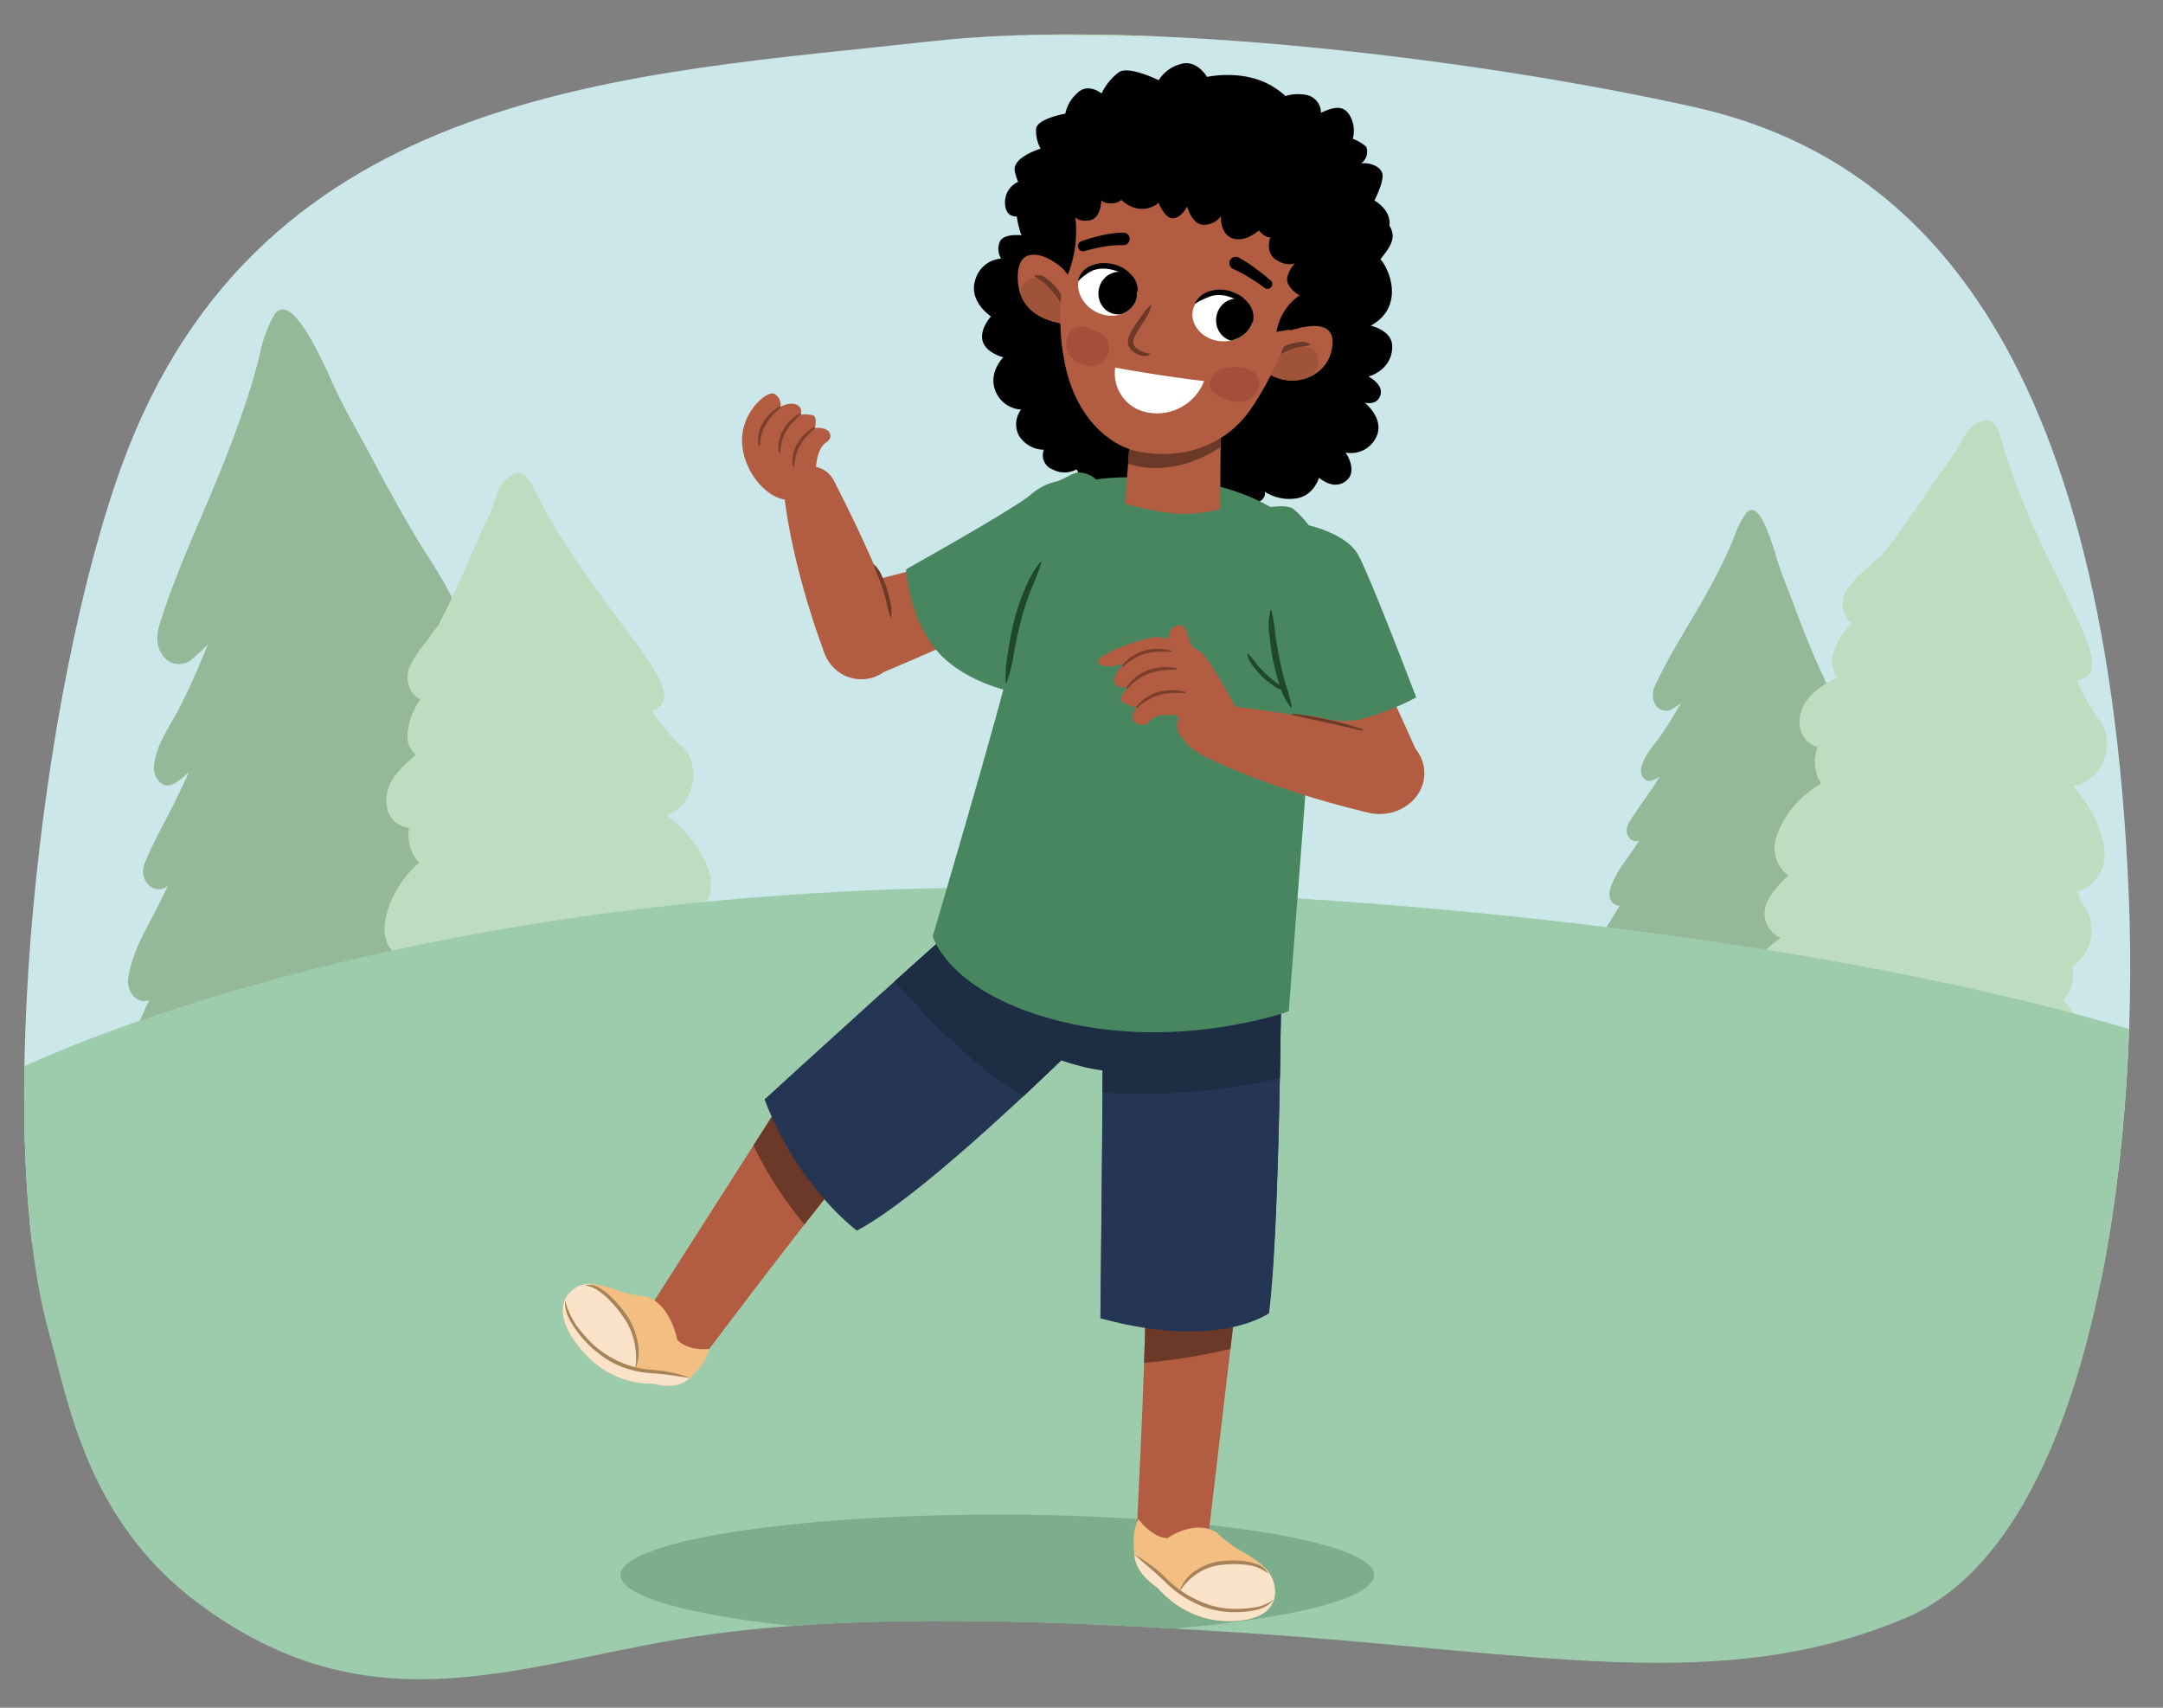 <svg xmlns="http://www.w3.org/2000/svg" xmlns:xlink="http://www.w3.org/1999/xlink" width="380" height="300" viewBox="0 0 380 300"><rect x="0" y="0" width="380" height="300" fill="#808080" stroke="none"/><defs><clipPath id="a"><path d="M34.832,281.653c29.539,21.987,54.68,11.327,84.456,6.3,30.513-5.153,69.9-2.993,98.622-1.145,52.149,3.355,84.135,11.266,116.876-2.577,32.829-13.879,41.008-81.447,39.231-126.254C369.931,54.91,332.334,26.568,297.592,18.8c-37.041-8.283-96.609-15.7-133.746-11.574-52.81,5.872-118.067,7.724-142.4,74.407C6.94,121.383-1.415,198.666,8.678,234.415,11.968,246.067,15.216,267.052,34.832,281.653Z" fill="none"/></clipPath><clipPath id="b"><path d="M200,266.865c2.724,3.516,5.12,3.338,5.12,3.338s4.6-3.341,8.582-1.024a22.425,22.425,0,0,0,4.937,3.618c2.127,1.3,4.748,2.856,5.254,5.8,1.111,6.464-7.613,6.737-11.652,5.778a16.757,16.757,0,0,1-7.073-3.664,17.255,17.255,0,0,1-1.8-1.781c-3.864-2.653-4.034-5.083-4.126-6.286C198.974,269.156,199.415,268.237,200,266.865Z" fill="#f2be81"/></clipPath><clipPath id="c"><path d="M121.524,241.763c-.816.8-2.454,2.429-6.8,1.289a14.111,14.111,0,0,1-2.363-.134,15.65,15.65,0,0,1-7.2-2.951c-3.4-2.508-9.29-9.627-4.477-13.437,2.193-1.735,4.986-.786,7.276-.042a19.419,19.419,0,0,0,5.691,1.29c4.214,1.479,5.318,7.551,5.318,7.551s1.552,2.031,5.643,1.64C124.16,238.425,123.891,239.443,121.524,241.763Z" fill="#f2be81"/></clipPath><clipPath id="d"><polygon points="214.477 73.785 214.335 92.443 197.466 90.898 198.857 72.598 214.477 73.785" fill="#b25d41"/></clipPath><clipPath id="e"><path d="M223.633,59.206c2.877-1.25,11.554-4.546,10.378,2.017-1.112,6.2-9.33,7.556-13.035,2.676" fill="#b25d41"/></clipPath><clipPath id="f"><path d="M191.265,52.132c-1.889-2.615-6.485-7.9-10.2-7.349-1.958.289-2.316,2.462-2.263,4.21.211,6.94,7.051,8.481,12.608,7.975" fill="#b25d41"/></clipPath><clipPath id="g"><path d="M215.4,51.366c3.253.959,4.814,2.6,4.728,4.569-.1,2.268-2.875,4.546-6.273,3.929-2.8-.509-4.733-2.855-4.308-5.283A4.5,4.5,0,0,1,215.4,51.366Z" fill="#fff"/></clipPath><clipPath id="h"><path d="M195.956,46.911c-3.31-.727-5.437-.037-6.267,1.744-.954,2.049.451,5.4,3.731,6.5,2.7.905,5.485-.23,6.224-2.577A4.635,4.635,0,0,0,195.956,46.911Z" fill="#fff"/></clipPath></defs><g clip-path="url(#a)"><polygon points="386.902 224.826 0.991 218.044 6.498 3.917 386.902 8.39 386.902 224.826" fill="#cce7ea" stroke="#bedcbf" stroke-miterlimit="10" stroke-width="0.381"/><path d="M92.834,183.893c.252.6.488,1.205.714,1.821a13.337,13.337,0,0,0-2.447.028c-1.693.218-3.386.451-5.079.676l-17.267,1.373c-2.995.139-5.988.306-8.982.651-.542.061-1.083.127-1.625.191l-35.9,2.856a4.8,4.8,0,0,1-.619-4.8c1.643-3.915,3.377-7.768,5.118-11.617l0,0c-1.986,1.6-4.4-.562-3.95-3.366.8-4.952,3.527-9.018,5.61-13.276q1.056-2.163,2.09-4.338c-.245.315-.492.627-.746.926-2.023,2.394-5.427-.147-4.038-3.454,1.414-3.365,3.1-6.416,4.743-9.62,1.388-2.714,2.656-5.509,3.883-8.332a10.261,10.261,0,0,1-4.089,3.935c-1.722.813-3.235-1.219-2.927-3.283.527-3.548,2.519-6.226,4.094-9.18,1.686-3.16,3.15-6.492,4.546-9.854.433-1.044.837-2.1,1.226-3.163a30.321,30.321,0,0,1-3.675,3.577,3.156,3.156,0,0,1-4.492-.363c-1.323-1.484-1.367-3.542-.751-5.518,2.868-9.2,6.983-17.8,10.555-26.605,1.8-4.439,3.5-8.94,4.987-13.553q1.14-3.55,2.056-7.194a23.343,23.343,0,0,1,2.45-6.86c.881-1.373,3.089-3.453,9.826,11.722,2.024,4.559,4.61,8.836,6.924,13.219,2.439,4.617,4.954,9.178,7.577,13.631,2.767,4.692,6.044,8.951,7.953,14.332,1.05,2.955-2.14,6.17-4.274,4.567a18.6,18.6,0,0,1-2.063-1.817c.155.249.307.5.465.747,2.751,4.291,6.511,7.784,8.345,12.852,1.091,3.017-1.974,5.142-3.917,4.183a9.475,9.475,0,0,1-2.746-2.126c2.361,3.52,5.3,6.539,7,10.655a4.637,4.637,0,0,1-.328,4.562c-.832,1.146-2.53,1.792-3.616.874-.264-.223-.518-.453-.77-.69,2.188,4.353,4.843,8.164,7.228,12.338,1.222,2.137-.99,5.313-2.845,3.952.374.695.75,1.387,1.133,2.07,1.85,3.294,3.71,6.576,5.76,9.678,2.033,3.071,4.555,5.526,5.678,9.339C96.306,181.9,94.605,184.075,92.834,183.893Z" fill="#95b899" stroke="#95b899" stroke-miterlimit="10" stroke-width="0.497"/><path d="M323.289,169.413c.1.372.194.749.28,1.129a7.949,7.949,0,0,0-1.439-.19c-1.011-.016-2.023-.022-3.035-.033l-10.245-.654c-1.769-.172-3.54-.327-5.325-.378-.322-.01-.645-.017-.969-.025l-21.3-1.36a2.853,2.853,0,0,1,0-2.871c1.265-2.16,2.579-4.276,3.9-6.389h0c-1.289.773-2.54-.7-2.061-2.311.847-2.841,2.762-5,4.311-7.322q.786-1.18,1.56-2.37c-.168.164-.337.326-.509.48-1.371,1.235-3.176-.545-2.107-2.369,1.089-1.857,2.315-3.506,3.523-5.249,1.022-1.476,1.981-3.011,2.918-4.564a5.96,5.96,0,0,1-2.7,1.964c-1.074.332-1.807-.989-1.468-2.175.581-2.039,1.956-3.444,3.108-5.045,1.231-1.713,2.346-3.546,3.424-5.4.334-.577.653-1.163.962-1.754a17.687,17.687,0,0,1-2.432,1.79,1.88,1.88,0,0,1-2.61-.593,3.311,3.311,0,0,1-.019-3.3c2.39-5.162,5.465-9.863,8.237-14.731,1.4-2.455,2.743-4.954,3.967-7.538q.942-1.989,1.758-4.05a13.627,13.627,0,0,1,1.965-3.822c.622-.732,2.079-1.766,4.873,7.715.839,2.848,2.03,5.579,3.053,8.349,1.078,2.918,2.206,5.809,3.4,8.646,1.266,2.989,2.864,5.768,3.573,9.089.39,1.825-1.729,3.443-2.86,2.321a11.311,11.311,0,0,1-1.072-1.242c.072.159.142.32.215.478,1.287,2.753,3.228,5.122,3.917,8.253a1.836,1.836,0,0,1-2.621,2.126,5.719,5.719,0,0,1-1.45-1.481c1.117,2.267,2.612,4.288,3.3,6.849a2.735,2.735,0,0,1-.542,2.651,1.544,1.544,0,0,1-2.191.208c-.137-.153-.269-.31-.4-.47.951,2.741,2.219,5.2,3.3,7.857.553,1.358-.989,3.036-1.974,2.08.166.439.334.878.507,1.311.834,2.091,1.675,4.176,2.641,6.171.959,1.976,2.252,3.63,2.619,5.965A1.86,1.86,0,0,1,323.289,169.413Z" fill="#95b899" stroke="#95b899" stroke-miterlimit="10" stroke-width="0.497"/><path d="M307.556,172.011c.835-3.512,2.9-5.261,5.622-7.3l.018-.013a4.556,4.556,0,0,1-2.683-5.992,15.032,15.032,0,0,1,4.011-4.873,5.849,5.849,0,0,1-2.507-5.7c.817-4.132,4.23-8.279,8.2-10.417a7.1,7.1,0,0,1-1.066-5.071,7.772,7.772,0,0,1,.4-1.511,4.312,4.312,0,0,1-3.189-4.611c.131-3.012,2.443-5.016,4.781-6.441.594-.362,1.248-.75,1.932-1.1a4.314,4.314,0,0,1-1.007-3.431,11.635,11.635,0,0,1,3.58-6.09c-1.843-1.067-2.269-3.949-1.055-5.769a17.469,17.469,0,0,1,4.011-4.045,11.508,11.508,0,0,1,1.58-1.559c.289-.242.566-.5.837-.769.753-1.041,1.585-2.038,2.318-3.062,1.819-2.54,3.646-5.072,5.376-7.679,1.494-2.251,3.082-4.416,4.625-6.63,1.374-1.972,2.343-4.937,4.721-5.776.016-.005,2.171-1.2,3.167,2.458,6.356,23.3,22.376,41.981,13.531,42.638-.523.039,2.548,5.661,3.756,7.194,2.585,2.844,1.465,7.858-1.273,10.037a6.4,6.4,0,0,1-3.388,1.4c.226.275.447.55.663.818,2.47,3.07,4.545,6.627,5,10.67.358,3.2-1.666,6.453-4.777,7.034a7.227,7.227,0,0,1,.423,1.56c.247.364.488.734.711,1.116a7.514,7.514,0,0,1-1.281,10.108,6.3,6.3,0,0,1-.766.521c.037.138.083.268.117.41a6.5,6.5,0,0,1-1.758,5.552,21.551,21.551,0,0,1,1.436,1.644,7.57,7.57,0,0,1-.024,8.916,6.859,6.859,0,0,1-2.67,2.158c.293.609.56,1.215.8,1.813-12.056-1.83-24.054-4.027-36.114-5.8-4.8-.705-9.8-2.023-14.817-2.83a10.606,10.606,0,0,1,1.153-4.886,6.834,6.834,0,0,1-1.039-.136C309.014,176.175,307.021,174.262,307.556,172.011Z" fill="#bedcbf" stroke="#bedcbf" stroke-miterlimit="10" stroke-width="0.381"/><path d="M67.629,187.776c.19-3.614,1.9-5.74,4.212-8.28l.015-.016a4.469,4.469,0,0,1-3.71-5.353,15.422,15.422,0,0,1,3.065-5.58,5.729,5.729,0,0,1-3.485-5.1c.061-4.22,2.669-8.968,6.188-11.856a6.987,6.987,0,0,1-1.956-4.769,7.711,7.711,0,0,1,.117-1.562,4.214,4.214,0,0,1-3.96-3.9c-.412-2.984,1.5-5.41,3.54-7.273.518-.474,1.091-.984,1.7-1.465a4.233,4.233,0,0,1-1.605-3.17,11.873,11.873,0,0,1,2.423-6.69c-2-.684-2.937-3.429-2.071-5.457a17.9,17.9,0,0,1,3.213-4.767,11.771,11.771,0,0,1,1.272-1.845c.24-.294.466-.6.684-.92.553-1.172,1.191-2.316,1.728-3.466,1.329-2.855,2.669-5.7,3.9-8.607,1.063-2.507,2.234-4.947,3.352-7.427,1-2.209,1.415-5.313,3.6-6.608.015-.009,1.918-1.6,3.552,1.786,10.422,21.625,29.506,36.8,20.937,39.193-.5.142,3.52,5.055,4.981,6.321,3.048,2.28,2.848,7.426.55,10.109a6.551,6.551,0,0,1-3.075,2.049c.271.226.537.452.8.672,2.977,2.527,5.653,5.608,6.822,9.489a6.488,6.488,0,0,1-3.429,7.854,7.1,7.1,0,0,1,.7,1.449c.307.309.61.624.9.955a7.525,7.525,0,0,1,.555,10.18,6.448,6.448,0,0,1-.658.664c.061.128.129.247.188.379a6.576,6.576,0,0,1-.73,5.8,20.9,20.9,0,0,1,1.7,1.33,7.536,7.536,0,0,1,1.576,8.761,7.045,7.045,0,0,1-2.234,2.648c.4.54.767,1.083,1.114,1.621-12.167.592-24.345.812-36.506,1.464-4.837.257-9.99-.044-15.059.156a10.706,10.706,0,0,1,.256-5.027,6.786,6.786,0,0,1-1.045.072C69.808,191.577,67.507,190.093,67.629,187.776Z" fill="#bedcbf" stroke="#bedcbf" stroke-miterlimit="10" stroke-width="0.381"/><path d="M4.591,305.7c4.322.859,374.236.859,374.236.859l1.729-123.678s-61.5-22.329-184.093-26.625S2.139,188.322,2.139,188.322Z" fill="#9dccac"/><ellipse cx="175.204" cy="276.7" rx="66.205" ry="10.629" fill="#7cad8c"/></g><path d="M173.581,110.066s-12.147,5.436-18.322,7.989l-2.642-15.885,13.28-3.449Z" fill="#b25d41"/><path d="M201.242,229.6c-.121,12.194-1.606,40.621-1.606,40.621l8.208,2.065,4.458-2.63,4.442-37.6Z" fill="#b25d41"/><path d="M203.911,239.124a101.354,101.354,0,0,0,12.255-2.169l.578-4.894-15.5-2.459c-.026,2.651-.117,6.072-.243,9.8Q202.457,239.287,203.911,239.124Z" fill="#6c3928"/><path d="M200,266.865c2.724,3.516,5.12,3.338,5.12,3.338s4.6-3.341,8.582-1.024a22.425,22.425,0,0,0,4.937,3.618c2.127,1.3,4.748,2.856,5.254,5.8,1.111,6.464-7.613,6.737-11.652,5.778a16.757,16.757,0,0,1-7.073-3.664,17.255,17.255,0,0,1-1.8-1.781c-3.864-2.653-4.034-5.083-4.126-6.286C198.974,269.156,199.415,268.237,200,266.865Z" fill="#f2be81"/><g clip-path="url(#b)"><path d="M199.945,273.5q.492.412.992.817a.986.986,0,0,1,.309.29c1.378,1.167,2.744,2.315,4.077,3.572a16.008,16.008,0,0,0,2.108,1.618c.006-.036.009-.071.016-.107.589-2.951,4.314-4.831,6.908-5.286,3.142-.552,7.437.2,9.829,2.453a.813.813,0,0,1,.127.912,3.666,3.666,0,0,1-.149,5.979,11.829,11.829,0,0,1-10.154,1.971,14.466,14.466,0,0,1-2.382-.884,1.634,1.634,0,0,1-1.96.834c-2.345-.774-4.6-2.846-6.278-4.669s-3.809-3.85-4.963-6.056C197.952,274.034,199.081,272.776,199.945,273.5Z" fill="#fae3c9"/></g><path d="M222.689,276.339a7.576,7.576,0,0,0-3.935-1.465,18.364,18.364,0,0,0-4.307.056,8.961,8.961,0,0,0-3.971,1.419,10.434,10.434,0,0,0-3.054,2.97.041.041,0,0,1-.074-.033,6.451,6.451,0,0,1,2.813-3.421,9.615,9.615,0,0,1,4.2-1.589,17.56,17.56,0,0,1,4.465.013,8.755,8.755,0,0,1,2.189.56,3.41,3.41,0,0,1,1.734,1.44.041.041,0,0,1-.017.056A.043.043,0,0,1,222.689,276.339Z" fill="#a68358"/><path d="M199.517,273.222a26.093,26.093,0,0,1,5.5,4.172,18.427,18.427,0,0,0,5.566,3.794,14.855,14.855,0,0,0,6.533,1.438,19.693,19.693,0,0,0,3.369-.269,7.288,7.288,0,0,0,3.1-1.236.04.04,0,0,1,.057.007.042.042,0,0,1,0,.052,5.63,5.63,0,0,1-3.048,1.664,15.713,15.713,0,0,1-3.47.364,15.489,15.489,0,0,1-6.809-1.412,18.944,18.944,0,0,1-5.695-3.977c-1.641-1.6-3.4-3.021-5.142-4.531a.04.04,0,0,1,.046-.066Z" fill="#a68358"/><path d="M147.924,206.81c-7.72,9.4-24.8,32.108-24.8,32.108l-7.556-3.8-1.7-4.93,23.282-36.468Z" fill="#b25d41"/><path d="M133.08,202.687a69.15,69.15,0,0,0,8.246,12.422c2.484-3.185,4.8-6.106,6.6-8.3l-10.776-13.086-4.762,7.458C132.611,201.686,132.836,202.191,133.08,202.687Z" fill="#6c3928"/><path d="M121.524,241.763c-.816.8-2.454,2.429-6.8,1.289a14.111,14.111,0,0,1-2.363-.134,15.65,15.65,0,0,1-7.2-2.951c-3.4-2.508-9.29-9.627-4.477-13.437,2.193-1.735,4.986-.786,7.276-.042a19.419,19.419,0,0,0,5.691,1.29c4.214,1.479,5.318,7.551,5.318,7.551s1.552,2.031,5.643,1.64C124.16,238.425,123.891,239.443,121.524,241.763Z" fill="#f2be81"/><g clip-path="url(#c)"><path d="M120.5,241.821q-.6-.09-1.2-.194a.806.806,0,0,0-.4-.034c-1.687-.247-3.353-.5-5.065-.642a13.7,13.7,0,0,1-2.476-.5c.019-.03.039-.058.056-.09,1.437-2.61.026-6.929-1.49-9.317-1.836-2.892-5.288-5.755-8.358-6.016a.69.69,0,0,0-.659.561c-2.3-.384-4.082,1.436-3.636,4.458a13.821,13.821,0,0,0,8.024,10.732,2.032,2.032,0,0,0,.839,2.161c2.113,1.3,4.977,1.586,7.279,1.591s5.053.227,7.234-.458C121.55,243.794,121.552,241.984,120.5,241.821Z" fill="#fae3c9"/></g><path d="M102.923,225.76a3.261,3.261,0,0,1,2.316.448,10.027,10.027,0,0,1,1.893,1.411,20.562,20.562,0,0,1,3.042,3.546,12.3,12.3,0,0,1,1.793,4.343,7.667,7.667,0,0,1-.222,4.638.041.041,0,0,1-.054.021.043.043,0,0,1-.024-.044,13.116,13.116,0,0,0-.263-4.491,11.631,11.631,0,0,0-1.771-4.1,22.7,22.7,0,0,0-2.9-3.481,11.888,11.888,0,0,0-1.755-1.393,5,5,0,0,0-2.044-.818.042.042,0,0,1-.038-.045A.043.043,0,0,1,102.923,225.76Z" fill="#a68358"/><path d="M120.956,242.044c-2.281-.335-4.512-.7-6.8-.839a16.71,16.71,0,0,1-6.691-1.911,19.409,19.409,0,0,1-7.316-7.328,6.75,6.75,0,0,1-.906-3.356.041.041,0,0,1,.081-.005,13.673,13.673,0,0,0,3.252,5.856,17.1,17.1,0,0,0,11.625,6.16,23.877,23.877,0,0,1,6.773,1.344.042.042,0,0,1,.024.053A.043.043,0,0,1,120.956,242.044Z" fill="#a68358"/><path d="M249.444,133.283s-5.382-12.407-7.892-16.521l-11.5,3.251-.178,7.189Z" fill="#b25d41"/><path d="M233.586,46.757c4.118.383,4.479,4.658,1.277,5.11,0,0,5.177.248,5.3,2.213s-2.244,2.654-2.244,2.654,6.831.222,6.672,4.317-4.181,5.094-4.181,5.094,2.706,1.34,2.108,3.27-2.778,1.318-2.778,1.318,3.759,2.934,1.936,6.253A4.9,4.9,0,0,1,236.4,79.5s2.28,3.271.059,5-4.731-.582-4.731-.582-.932,3.309-4.2,3.666a7.941,7.941,0,0,1-5.345-1.213s.809,2.08-4,2.582-5.616-2.047-5.616-2.047l-2.956-21.13,13.656-20.282Z" fill="#010101"/><path d="M183,36.91s-3.028.908-3.218,2.431a3.587,3.587,0,0,0,.266,2.048s-3.517-.559-4.358.976a3.279,3.279,0,0,0,.186,3.067,5.1,5.1,0,0,0-4.56,3.822c-1.156,3.767,2.778,6.332,2.778,6.332s-2.075,2.284-1.45,4.37,3.638,2.817,3.638,2.817-2.673,2.559-1.433,5.839a5.191,5.191,0,0,0,4.545,3.343,4.232,4.232,0,0,0-.345,4.636,5.269,5.269,0,0,0,4.342,2.419,2.653,2.653,0,0,0,1.593,3.481,4.307,4.307,0,0,0,4.145-.049s1.666,3.274,3.511,3.767,5.837-.687,5.837-.687a2.64,2.64,0,0,0,2.91,1.713c2.111-.434,2.881-3.017,2.881-3.017L208.217,62.4l-5.542-21.6Z" fill="#010101"/><path d="M175.017,180.82a51.657,51.657,0,0,0,16.133,6.793c8.49,1.7,19.1.849,19.1.849l14.01-2.972.8-12.842-59.383-11.781Z" fill="#1d2d44"/><path d="M225.105,171.044s-.262,43.857-2.114,58.047c0,0-8.91,6.576-29.629.893,0,0,.466-41.949.454-56.448Z" fill="#243654"/><path d="M225.06,172.648s-.262,43.857-2.115,58.047c0,0-8.91,6.576-29.628.893,0,0,.465-41.949.453-56.448Z" fill="#243654"/><path d="M202.763,192.128a107.379,107.379,0,0,0,22.078-2.736c.175-9.526.219-16.744.219-16.744l-31.29,2.492c0,4-.029,10.077-.079,16.789C196.71,192.133,199.738,192.194,202.763,192.128Z" fill="#1d2d44"/><path d="M194.032,178.824s-30.051,30.31-43.488,37.358c0,0-10.262-7.44-16.229-23.044,0,0,35.368-32.371,42.853-38.316Z" fill="#243654"/><path d="M157.859,173.139A128.329,128.329,0,0,0,171.292,186.5a52.456,52.456,0,0,0,8.554,6.028c8-7.467,14.186-13.7,14.186-13.7l-16.864-24c-3.2,2.545-11.517,9.932-19.978,17.549C157.414,172.626,157.634,172.885,157.859,173.139Z" fill="#1d2d44"/><path d="M192.545,84.2a4.666,4.666,0,0,0-3.227-1.187c-.961.1-2.718,1.368-3.837,1.6a9.956,9.956,0,0,0-4.525,2.4C177.444,89.819,159.183,100,159.183,100s.351,7.726,4.916,13.7,13.345,7.726,13.345,7.726l15.833-27.56Z" fill="#47865f"/><path d="M205.926,84.155c8.748.636,16.425,3.363,22,8.3,5,4.424,2.9,26.338,2.9,26.338-.29,5.724-4.411,58.863-4.411,58.863s-19.251,6.971-40.152,1.746c-19.743-4.936-22.394-14.93-22.394-14.93s12.359-41.874,13.38-47.4c0,0,2.744-17.506,5.641-25.144S191.848,83.132,205.926,84.155Z" fill="#47865f"/><path d="M222.259,89.249s3.678-.8,4.957.16a17.635,17.635,0,0,1,2.718,2.878s6.556,1.44,8.635,5.117S248.8,122.509,248.8,122.509a44.221,44.221,0,0,1-9.754,3.838c-5.6,1.279-12.153-2.079-12.153-2.079Z" fill="#47865f"/><ellipse cx="151.339" cy="112.175" rx="7.157" ry="6.961" transform="translate(29.34 255.713) rotate(-86.184)" fill="#b25d41"/><ellipse cx="142.417" cy="86.693" rx="4.771" ry="4.641" transform="translate(46.437 223.024) rotate(-86.184)" fill="#b25d41"/><path d="M137.859,87.616s1.059,10.994,6.834,26.72l12.952-5.214a252,252,0,0,0-10.934-24.243Z" fill="#b25d41"/><path d="M156.464,108.472a11.59,11.59,0,0,1-.648-2.356c-.189-.784-.392-1.563-.632-2.33-.222-.774-.5-1.527-.791-2.275a15.574,15.574,0,0,1-.877-2.27l.072-.046a5.8,5.8,0,0,1,1.378,2.067,18.488,18.488,0,0,1,.89,2.318,21.735,21.735,0,0,1,.578,2.408,6.117,6.117,0,0,1,.115,2.476Z" fill="#6c3928"/><polygon points="214.477 73.785 214.335 92.443 197.466 90.898 198.857 72.598 214.477 73.785" fill="#b25d41"/><g clip-path="url(#d)"><path d="M214.183,73.665a23.769,23.769,0,0,1-8.871,2.234,24.184,24.184,0,0,1-4.352-.193c-1.638-.217-3.22-.852-4.869-.851s-2.534,1.228-2.121,2.343a.735.735,0,0,0-.072.823c1.944,3.526,6.583,4.485,10.781,4.118,4.618-.4,8.673-2.618,12.053-5.171C218.617,75.544,216.524,72.577,214.183,73.665Z" fill="#6c3928"/></g><path d="M186.539,51.513c.444-2.771-.295-5.67-.192-8.481.21-5.75,1.885-12.44,5.591-16.9,4.49-5.406,14.44-6.682,20.946-5.3,11.123,2.359,16.443,7.038,19.431,13.66,4.467,9.9-6.87,33.685-13.555,35.468" fill="#010101"/><path d="M223.633,59.206c2.877-1.25,11.554-4.546,10.378,2.017-1.112,6.2-9.33,7.556-13.035,2.676" fill="#b25d41"/><g clip-path="url(#e)"><path d="M231.345,62.092c-.926-1.937-3.79-.97-5.289-.37a9.7,9.7,0,0,0-4.487,3.856.845.845,0,0,0,.455,1.2,1.636,1.636,0,0,0,.631.671,6.7,6.7,0,0,0,6.35-.112C230.689,66.413,232.3,64.091,231.345,62.092Z" fill="#9f5439"/></g><path d="M191.265,52.132c-1.889-2.615-6.485-7.9-10.2-7.349-1.958.289-2.316,2.462-2.263,4.21.211,6.94,7.051,8.481,12.608,7.975" fill="#b25d41"/><g clip-path="url(#f)"><path d="M186.723,52.674a9.618,9.618,0,0,0-4.164-3.662,2.285,2.285,0,0,0-3.018,1.41,4.952,4.952,0,0,0,.7,4.4c1.082,1.744,3.114,4.116,5.21,4.521a2.214,2.214,0,0,0,2.371-1C189.015,56.726,187.674,54.069,186.723,52.674Z" fill="#9f5439"/></g><path d="M181.743,48.414a2.182,2.182,0,0,1,2.08.488,8.171,8.171,0,0,1,1.563,1.417,12.112,12.112,0,0,1,1.2,1.693,3.248,3.248,0,0,1,.65,1.98.065.065,0,0,1-.072.058.07.07,0,0,1-.037-.017,6.725,6.725,0,0,1-1.256-1.558c-.384-.528-.779-1.046-1.208-1.53a10.5,10.5,0,0,0-1.349-1.351c-.505-.407-.986-.625-1.575-1.064l-.006,0a.066.066,0,0,1-.013-.092A.067.067,0,0,1,181.743,48.414Z" fill="#6c3928"/><path d="M223.309,62.882a2.74,2.74,0,0,1,1.314-1.431,9.11,9.11,0,0,1,1.722-.9,7.62,7.62,0,0,1,1.907-.458,2.307,2.307,0,0,1,1.926.429.067.067,0,0,1,0,.094.109.109,0,0,1-.033.019,13.8,13.8,0,0,1-1.774.3,9.9,9.9,0,0,0-1.684.509,13.73,13.73,0,0,0-1.622.739,5.318,5.318,0,0,1-1.679.78.068.068,0,0,1-.08-.054A.086.086,0,0,1,223.309,62.882Z" fill="#6c3928"/><path d="M192.264,26.921c-4.063,12.566-7.963,25.671-4.9,38.233,1.87,7.661,6.974,13.106,12.821,14.214,7.44,1.409,15.078-.964,19.564-7.51,7.347-10.721,10.16-24.119,13-37.331" fill="#b25d41"/><path d="M187.6,48.259l-2.667-3.276,2.391-9.039,5.4-4.958,5.622,1.253s-.515,3.161-2.461,3.426-2.391-.494-2.391-.494-.033,3.3-2.169,3.554-2.413-.669-2.413-.669A21.09,21.09,0,0,1,187.6,48.259Z" fill="#010101"/><path d="M220.347,37.211c-.334,3.075,2.08,4.7,2.838,4.451,0,0-1.033,2.683,1.007,3.986s3.3.568,3.3.568-1.977,2.239-1.184,3.688a4.637,4.637,0,0,0,2.016,1.968,9.647,9.647,0,0,0-4.059,6.422l3.941-.663,3.228-13.793Z" fill="#010101"/><path d="M202.271,53.622a6.9,6.9,0,0,1-1.283,2.759c-.527.849-1.1,1.672-1.524,2.516a2.873,2.873,0,0,0-.392,1.186,1.453,1.453,0,0,0,.5.993,3.559,3.559,0,0,0,1.129.684,4.621,4.621,0,0,0,1.353.374h.006a.061.061,0,0,1,.028.111,2.065,2.065,0,0,1-1.6.218,3.592,3.592,0,0,1-1.48-.752,2.267,2.267,0,0,1-.86-1.587,3.628,3.628,0,0,1,.461-1.658,21.6,21.6,0,0,1,1.666-2.567,12.5,12.5,0,0,1,1.893-2.332.063.063,0,0,1,.1.055Z" fill="#6c3928"/><path d="M211.535,66.942a8.863,8.863,0,0,1-10.451,5.4,6.974,6.974,0,0,1-5.162-7.769C199.181,65.192,206.007,66.3,211.535,66.942Z" fill="#fff"/><path d="M217.57,45.226a23.93,23.93,0,0,1,2.97,1.893c.929.685,1.813,1.388,2.692,2.15a.845.845,0,0,1-1.048,1.323l-.022-.016a30.51,30.51,0,0,0-5.537-3.349l-.012,0a1.108,1.108,0,0,1,.884-2.031Z" fill="#010101"/><path d="M190,42.37a30.68,30.68,0,0,1,3.571-1.031,18.08,18.08,0,0,1,3.783-.475,1.107,1.107,0,0,1,.016,2.214H197.3a16.094,16.094,0,0,0-3.34.244,29.119,29.119,0,0,0-3.367.776l-.026.007A.912.912,0,0,1,190,42.37Z" fill="#010101"/><path d="M215.4,51.366c3.253.959,4.814,2.6,4.728,4.569-.1,2.268-2.875,4.546-6.273,3.929-2.8-.509-4.733-2.855-4.308-5.283A4.5,4.5,0,0,1,215.4,51.366Z" fill="#fff"/><g clip-path="url(#g)"><ellipse cx="217.171" cy="56.208" rx="3.749" ry="3.527" transform="translate(138.805 266.402) rotate(-84.064)" fill="#010101"/></g><path d="M209.965,53.225a4.08,4.08,0,0,1,2.758-2.13,6.036,6.036,0,0,1,3.582.113,8.617,8.617,0,0,1,1.622.77,5.789,5.789,0,0,1,1.341,1.235A3.768,3.768,0,0,1,220.1,56.6a.062.062,0,0,1-.079.04.064.064,0,0,1-.04-.037l0-.009a8.747,8.747,0,0,0-1.4-2.82,5.691,5.691,0,0,0-2.59-1.618,5.546,5.546,0,0,0-3.036-.194A13.162,13.162,0,0,0,210.06,53.3l-.008,0a.063.063,0,0,1-.085-.027A.062.062,0,0,1,209.965,53.225Z" fill="#010101"/><path d="M195.956,46.911c-3.31-.727-5.437-.037-6.267,1.744-.954,2.049.451,5.4,3.731,6.5,2.7.905,5.485-.23,6.224-2.577A4.635,4.635,0,0,0,195.956,46.911Z" fill="#fff"/><g clip-path="url(#h)"><ellipse cx="196.51" cy="51.492" rx="3.746" ry="3.53" transform="translate(110.739 235.641) rotate(-79.709)" fill="#010101"/></g><path d="M199.781,51.2a14.125,14.125,0,0,0-1.918-2.555,5.55,5.55,0,0,0-2.746-1.314,5.629,5.629,0,0,0-3.043.15,8.32,8.32,0,0,0-2.554,1.824l-.006.006a.064.064,0,0,1-.089,0,.065.065,0,0,1-.015-.053,3.685,3.685,0,0,1,2.328-2.6,5.575,5.575,0,0,1,1.776-.427,8.1,8.1,0,0,1,1.791.12A6.057,6.057,0,0,1,198.483,48a4.161,4.161,0,0,1,1.418,3.18.063.063,0,0,1-.069.057.064.064,0,0,1-.046-.026Z" fill="#010101"/><path d="M220.048,65.205a7.067,7.067,0,0,0-5.246-.425,1.407,1.407,0,0,0-.862.406l-.087.08a4.786,4.786,0,0,0-.573.441c-.883.808-1.021,2.5-.24,3.08a8.246,8.246,0,0,0,3.642,1.717,3.655,3.655,0,0,0,3.892-1.379A2.588,2.588,0,0,0,220.048,65.205Z" fill="#963a36" opacity="0.43"/><path d="M194.641,59.921a3.994,3.994,0,0,0-2.261-1.87c-1.482-.706-4.428-1.683-5,1.753-.456,2.751,1.756,4.046,3.339,4.361a3.733,3.733,0,0,0,2.682-.283A3.543,3.543,0,0,0,194.641,59.921Z" fill="#963a36" opacity="0.43"/><path d="M216.674,24.021a13.7,13.7,0,0,0,1.951,2.295,12.132,12.132,0,0,0,2.458,1.72,11.088,11.088,0,0,0,2.857.9,13.562,13.562,0,0,1,2.949.807.021.021,0,0,1,.01.027.02.02,0,0,1-.023.011l-2.994-.56a11.421,11.421,0,0,1-2.953-.893,12.329,12.329,0,0,1-2.5-1.8,6.8,6.8,0,0,1-1.788-2.49.021.021,0,0,1,.012-.027A.02.02,0,0,1,216.674,24.021Z" fill="#372b2e"/><path d="M242.521,45.547c1.59-2.043,2.932-3.684,1.586-5.9.331-2.841-2.643-4.419-2.643-4.419s1.824-3.546,1.363-4.842-2.365-1.872-3.726-1.676a2.459,2.459,0,0,0,.916-2.93,7.151,7.151,0,0,0-2.357-1.392,5.378,5.378,0,0,0-.483-4.027c-1.146-2.038-2.952-1.55-5.114-.547a3.173,3.173,0,0,0-2.6-3.15,7.818,7.818,0,0,0-3.627.2,14.342,14.342,0,0,0-2.617-1.889c-5.067-2.855-11.16-1.466-11.16-1.466s-1.868-3.229-4.763-2.214a6.387,6.387,0,0,0-3.735,2.8s-5.09-2.548-6.934-1.453a10.038,10.038,0,0,0-3.1,3.778s-2.427-2.01-4.341,0a6.577,6.577,0,0,0-2.031,3.551s-5,.855-5.136,2.7a6.709,6.709,0,0,0,.794,3.456s-5.043,1.47-4.529,3.979a9.98,9.98,0,0,0,.585,1.841,3.927,3.927,0,0,0-2.288,3.139c-.249,3.263,2.049,2.933,2.049,2.933a15.481,15.481,0,0,0,1.352,4.573c1.084,2.178,7.242-4.677,7.242-4.677l8.184-4.681s1.8,2.914,4.29,3.356a4.418,4.418,0,0,0,3.861-.969s1.046,2.857,2.571,2.72,2.431-2.087,2.431-2.087.776,3.089,2.784,3.241a3.707,3.707,0,0,0,3.147-1.528s-.248,3.264,2.224,3.957,4.942-1.9,4.942-1.9l9.469,9.611a4.774,4.774,0,0,0,.545,2.088,8.216,8.216,0,0,0,1.8,1.833,12.03,12.03,0,0,1,3.92,7.538,2.916,2.916,0,0,0,3.195-3.759C246.744,54.161,244.305,47.57,242.521,45.547Z" fill="#010101"/><path d="M195.08,87.63a49.257,49.257,0,0,0,10.577,2.507,23.406,23.406,0,0,0,9.569-.976l.747,4.934-22.31-.224Z" fill="#47865f"/><path d="M145.642,84.125,143.35,82.61s-.089-3.739,1.942-4.991a1.224,1.224,0,0,0,.151-1.985,3.163,3.163,0,0,0-2.3-.408s.519-1.832-.237-2.227a4.838,4.838,0,0,0-2.319-.122,1.192,1.192,0,0,0-.52-1.716c-1.173-.676-2.943.294-2.943.294a2.195,2.195,0,0,0-1.1-2.272c-1.349-.6-5.756,3.239-5.657,8.292s3.933,9.628,7.3,10.248S145.08,88.612,145.642,84.125Z" fill="#b25d41"/><path d="M133.257,78.335a6.191,6.191,0,0,1,.8-4.1,7.916,7.916,0,0,1,1.316-1.655c.244-.254.538-.452.8-.678.289-.2.585-.382.882-.559l.145.216a15.47,15.47,0,0,0-1.465,1.378,8.731,8.731,0,0,0-1.177,1.588,7.592,7.592,0,0,0-1.043,3.766Z" fill="#793f2c"/><path d="M136.83,79.539a6.192,6.192,0,0,1,.8-4.1,7.916,7.916,0,0,1,1.316-1.655c.244-.254.538-.452.8-.678.289-.2.585-.382.882-.559l.145.216a15.6,15.6,0,0,0-1.465,1.378,8.766,8.766,0,0,0-1.177,1.588,7.592,7.592,0,0,0-1.043,3.766Z" fill="#793f2c"/><path d="M139.3,81.974a6.189,6.189,0,0,1,.8-4.1,7.905,7.905,0,0,1,1.315-1.655c.245-.254.538-.452.8-.678.289-.2.585-.382.883-.559l.145.216a15.744,15.744,0,0,0-1.466,1.378,8.9,8.9,0,0,0-1.177,1.588,7.6,7.6,0,0,0-1.043,3.766Z" fill="#793f2c"/><ellipse cx="242.404" cy="135.847" rx="7.833" ry="7.157" transform="translate(-2.726 4.982) rotate(-1.171)" fill="#b25d41"/><ellipse cx="213.851" cy="128.55" rx="5.222" ry="4.771" transform="translate(-2.582 4.397) rotate(-1.171)" fill="#b25d41"/><path d="M211.673,132.9s10.481,5.481,28.28,9.76l3.884-13.848s-14.521-3.315-28.775-4.9Z" fill="#b25d41"/><path d="M217.377,124.743s-4.77-8.865-6.36-10.173a15.572,15.572,0,0,0-7.459-2.663c-2.318-.119-11.663,3.25-10.574,4.566s4.829-.006,4.829-.006c-1.418.936-2.409,2.644-1.976,3.56s2.305.726,2.305.726-1.5,1.615-1.242,2.251,2.783,1.3,2.783,1.3-1.4,1.66-.323,2.544a2.071,2.071,0,0,0,1.54.482,1.576,1.576,0,0,0,1.094-.612c.734-.963,2.2-1.289,4.571-1.062a1.044,1.044,0,0,1,.591.411,2.73,2.73,0,0,0,.16,3.05c2.335,3.569,4.362,3.164,4.362,3.164l-.122-1.227C217.076,127.957,217.377,124.743,217.377,124.743Z" fill="#b25d41"/><path d="M211.467,115.8a8.213,8.213,0,0,1-2.857-4.37,2.83,2.83,0,0,0-.484-1.209c-.675-.767-2.069-.3-2.524.611a4.13,4.13,0,0,0,.051,2.99" fill="#b25d41"/><path d="M199.588,124.215a7.908,7.908,0,0,1,3.927-2.68,9.041,9.041,0,0,1,4.757.029l-.047.258a12.079,12.079,0,0,0-4.547.275,9.769,9.769,0,0,0-3.9,2.3Z" fill="#793f2c"/><path d="M197.821,120.845a8.186,8.186,0,0,1,3.909-3.133,9.543,9.543,0,0,1,5-.322l-.03.276a12.769,12.769,0,0,0-4.758.628,10.045,10.045,0,0,0-3.907,2.725Z" fill="#793f2c"/><path d="M197.111,116.96a7.905,7.905,0,0,1,3.927-2.681,9.041,9.041,0,0,1,4.757.03l-.047.257a12.12,12.12,0,0,0-4.547.275,9.783,9.783,0,0,0-3.9,2.3Z" fill="#793f2c"/><path d="M176.687,119.926a23.284,23.284,0,0,1,.438-5.576c.273-1.844.623-3.685,1.081-5.509a37.082,37.082,0,0,1,1.84-5.33,17.67,17.67,0,0,1,2.814-4.861l.125.067a49.762,49.762,0,0,1-1.98,5.186,45.811,45.811,0,0,0-1.67,5.23c-.468,1.773-.824,3.58-1.179,5.394a26.071,26.071,0,0,1-1.328,5.421Z" fill="#20472b"/><path d="M226.832,124.3a10.289,10.289,0,0,1-2.028-3.976,36.8,36.8,0,0,1-1.151-4.307,41.15,41.15,0,0,1-.63-4.405,11.558,11.558,0,0,1,.189-4.453l.142,0a28.54,28.54,0,0,1,.7,4.335c.205,1.437.442,2.871.742,4.29.278,1.423.622,2.832,1.008,4.227a32.567,32.567,0,0,1,1.157,4.225Z" fill="#20472b"/><path d="M225.98,121.368a4.587,4.587,0,0,1-2.27-.942,13.74,13.74,0,0,1-1.924-1.533,14.375,14.375,0,0,1-1.615-1.853,4.649,4.649,0,0,1-1.053-2.22l.087-.041a17.961,17.961,0,0,1,1.521,1.83,19.579,19.579,0,0,0,1.607,1.714,18.867,18.867,0,0,0,1.783,1.522,14.594,14.594,0,0,1,1.9,1.435Z" fill="#20472b"/><path d="M239.338,128.383c-4.083-1.017-8.209-1.841-12.322-2.784l.042-.243c2.1.233,4.18.63,6.249,1.068a49.142,49.142,0,0,1,6.108,1.724Z" fill="#6c3928"/></svg>